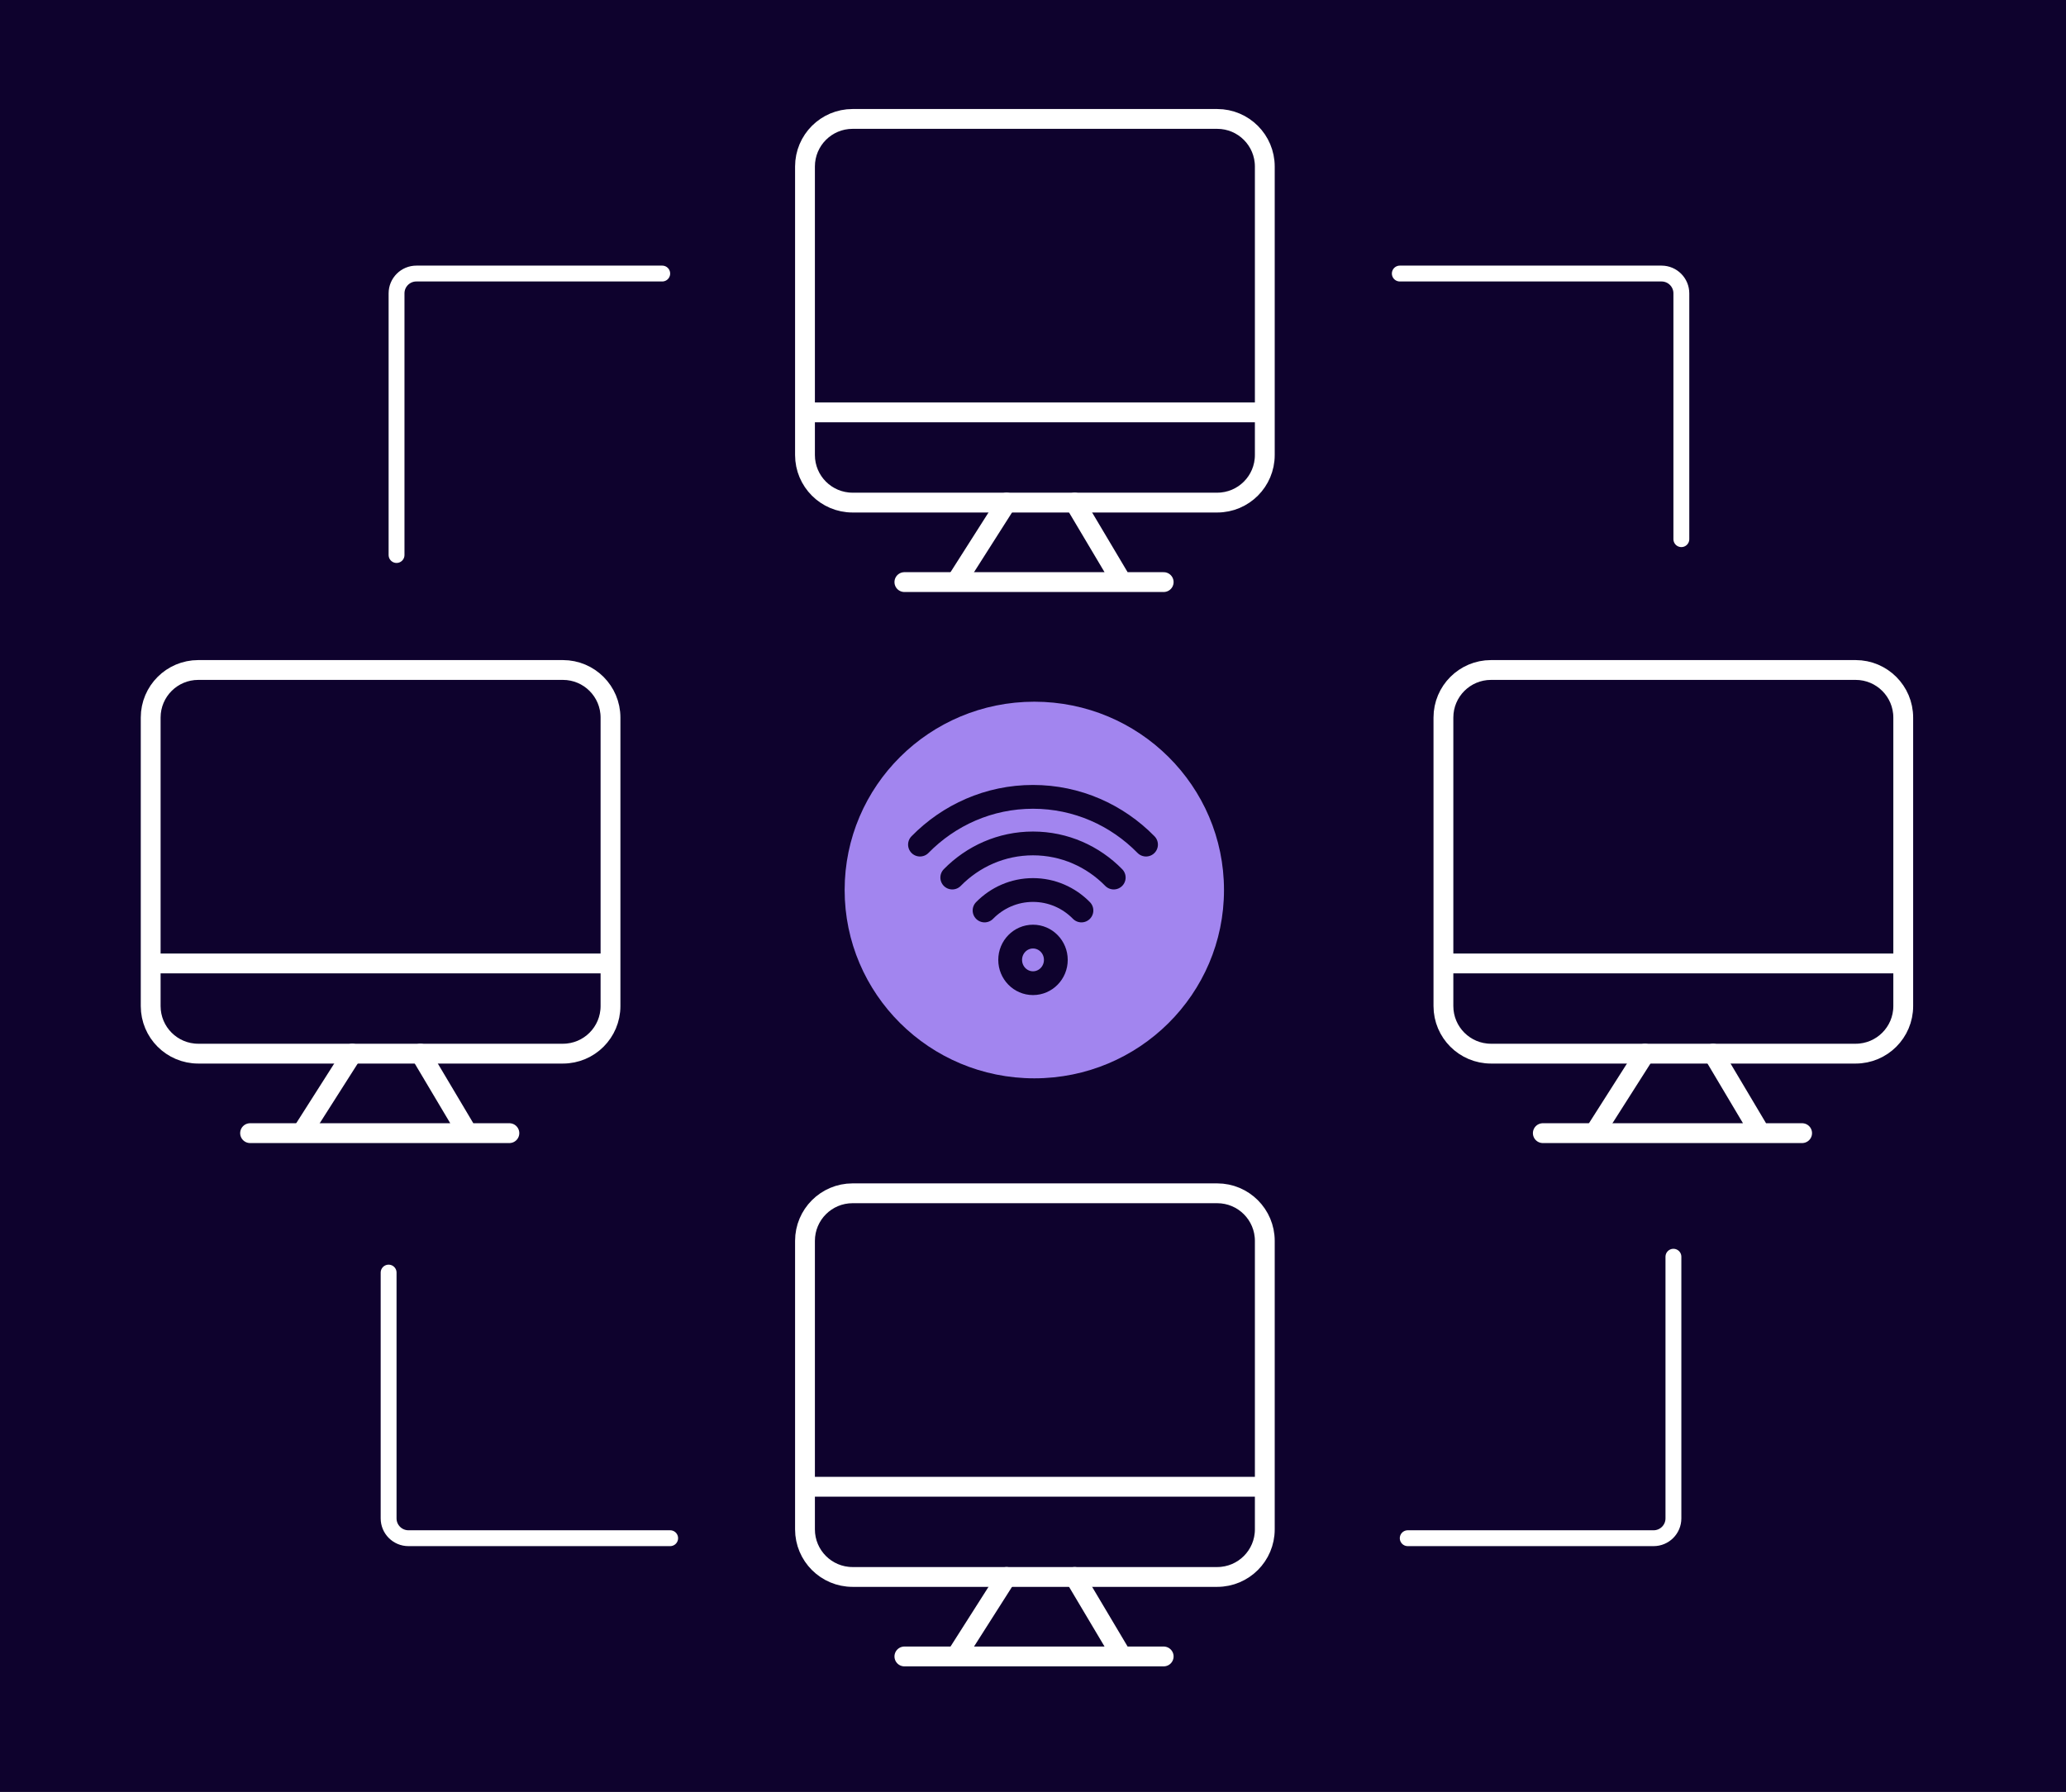 <svg width="521" height="452" viewBox="0 0 521 452" fill="none" xmlns="http://www.w3.org/2000/svg">
<rect width="521" height="452" fill="#0E022D"/>
<path d="M293.455 417.828H282.937M228.066 417.828H282.937M282.937 417.828L271.016 397.775" stroke="white" stroke-width="5" stroke-linecap="round"/>
<path d="M253.833 397.775L241.627 416.956" stroke="white" stroke-width="5" stroke-linecap="round"/>
<path d="M318.955 375.017V385.775C318.955 392.402 313.583 397.775 306.955 397.775H215C208.373 397.775 203 392.402 203 385.775V375.017M318.955 375.017H203M318.955 375.017V325.413V313C318.955 306.373 313.583 301 306.955 301H303.647H215C208.373 301 203 306.373 203 313V375.017" stroke="white" stroke-width="5" stroke-linecap="round"/>
<path d="M454.455 285.828H443.937M389.066 285.828H443.937M443.937 285.828L432.016 265.775" stroke="white" stroke-width="5" stroke-linecap="round"/>
<path d="M414.833 265.775L402.627 284.956" stroke="white" stroke-width="5" stroke-linecap="round"/>
<path d="M479.955 243.017V253.775C479.955 260.402 474.583 265.775 467.955 265.775H376C369.373 265.775 364 260.402 364 253.775V243.017M479.955 243.017H364M479.955 243.017V193.413V181C479.955 174.373 474.583 169 467.955 169H464.647H376C369.373 169 364 174.373 364 181V243.017" stroke="white" stroke-width="5" stroke-linecap="round"/>
<path d="M128.455 285.828H117.937M63.066 285.828H117.937M117.937 285.828L106.016 265.775" stroke="white" stroke-width="5" stroke-linecap="round"/>
<path d="M88.833 265.775L76.627 284.956" stroke="white" stroke-width="5" stroke-linecap="round"/>
<path d="M153.955 243.017V253.775C153.955 260.402 148.583 265.775 141.955 265.775H50C43.373 265.775 38 260.402 38 253.775V243.017M153.955 243.017H38M153.955 243.017V193.413V181C153.955 174.373 148.583 169 141.955 169H138.647H50C43.373 169 38 174.373 38 181V243.017" stroke="white" stroke-width="5" stroke-linecap="round"/>
<path d="M293.455 146.828H282.937M228.066 146.828H282.937M282.937 146.828L271.016 126.775" stroke="white" stroke-width="5" stroke-linecap="round"/>
<path d="M253.833 126.775L241.627 145.956" stroke="white" stroke-width="5" stroke-linecap="round"/>
<path d="M318.955 104.017V114.775C318.955 121.402 313.583 126.775 306.955 126.775H215C208.373 126.775 203 121.402 203 114.775V104.017M318.955 104.017H203M318.955 104.017V54.413V42C318.955 35.373 313.583 30 306.955 30H303.647H215C208.373 30 203 35.373 203 42V104.017" stroke="white" stroke-width="5" stroke-linecap="round"/>
<ellipse cx="260.832" cy="224.5" rx="47.832" ry="47.5" fill="#A285EF"/>
<path d="M272.714 229.662C269.588 226.473 265.27 224.5 260.5 224.5C255.73 224.5 251.412 226.473 248.286 229.662M280.857 221.354C275.647 216.038 268.45 212.75 260.5 212.75C252.55 212.75 245.353 216.038 240.143 221.354M289 213.045C281.706 205.603 271.63 201 260.5 201C249.37 201 239.294 205.603 232 213.045M266.258 242.125C266.258 245.37 263.68 248 260.5 248C257.32 248 254.742 245.37 254.742 242.125C254.742 240.503 255.387 239.034 256.429 237.971C257.471 236.908 258.91 236.25 260.5 236.25C262.09 236.25 263.529 236.908 264.571 237.971C265.613 239.034 266.258 240.503 266.258 242.125Z" stroke="#0E022D" stroke-width="6" stroke-linecap="round" stroke-linejoin="round"/>
<path d="M353 69H419C421.761 69 424 71.239 424 74V136" stroke="white" stroke-width="4" stroke-linecap="round"/>
<path d="M169 388L103 388C100.239 388 98 385.761 98 383L98 321" stroke="white" stroke-width="4" stroke-linecap="round"/>
<path d="M422 317L422 383C422 385.761 419.761 388 417 388L355 388" stroke="white" stroke-width="4" stroke-linecap="round"/>
<path d="M100 140L100 74C100 71.239 102.239 69 105 69L167 69" stroke="white" stroke-width="4" stroke-linecap="round"/>
</svg>
